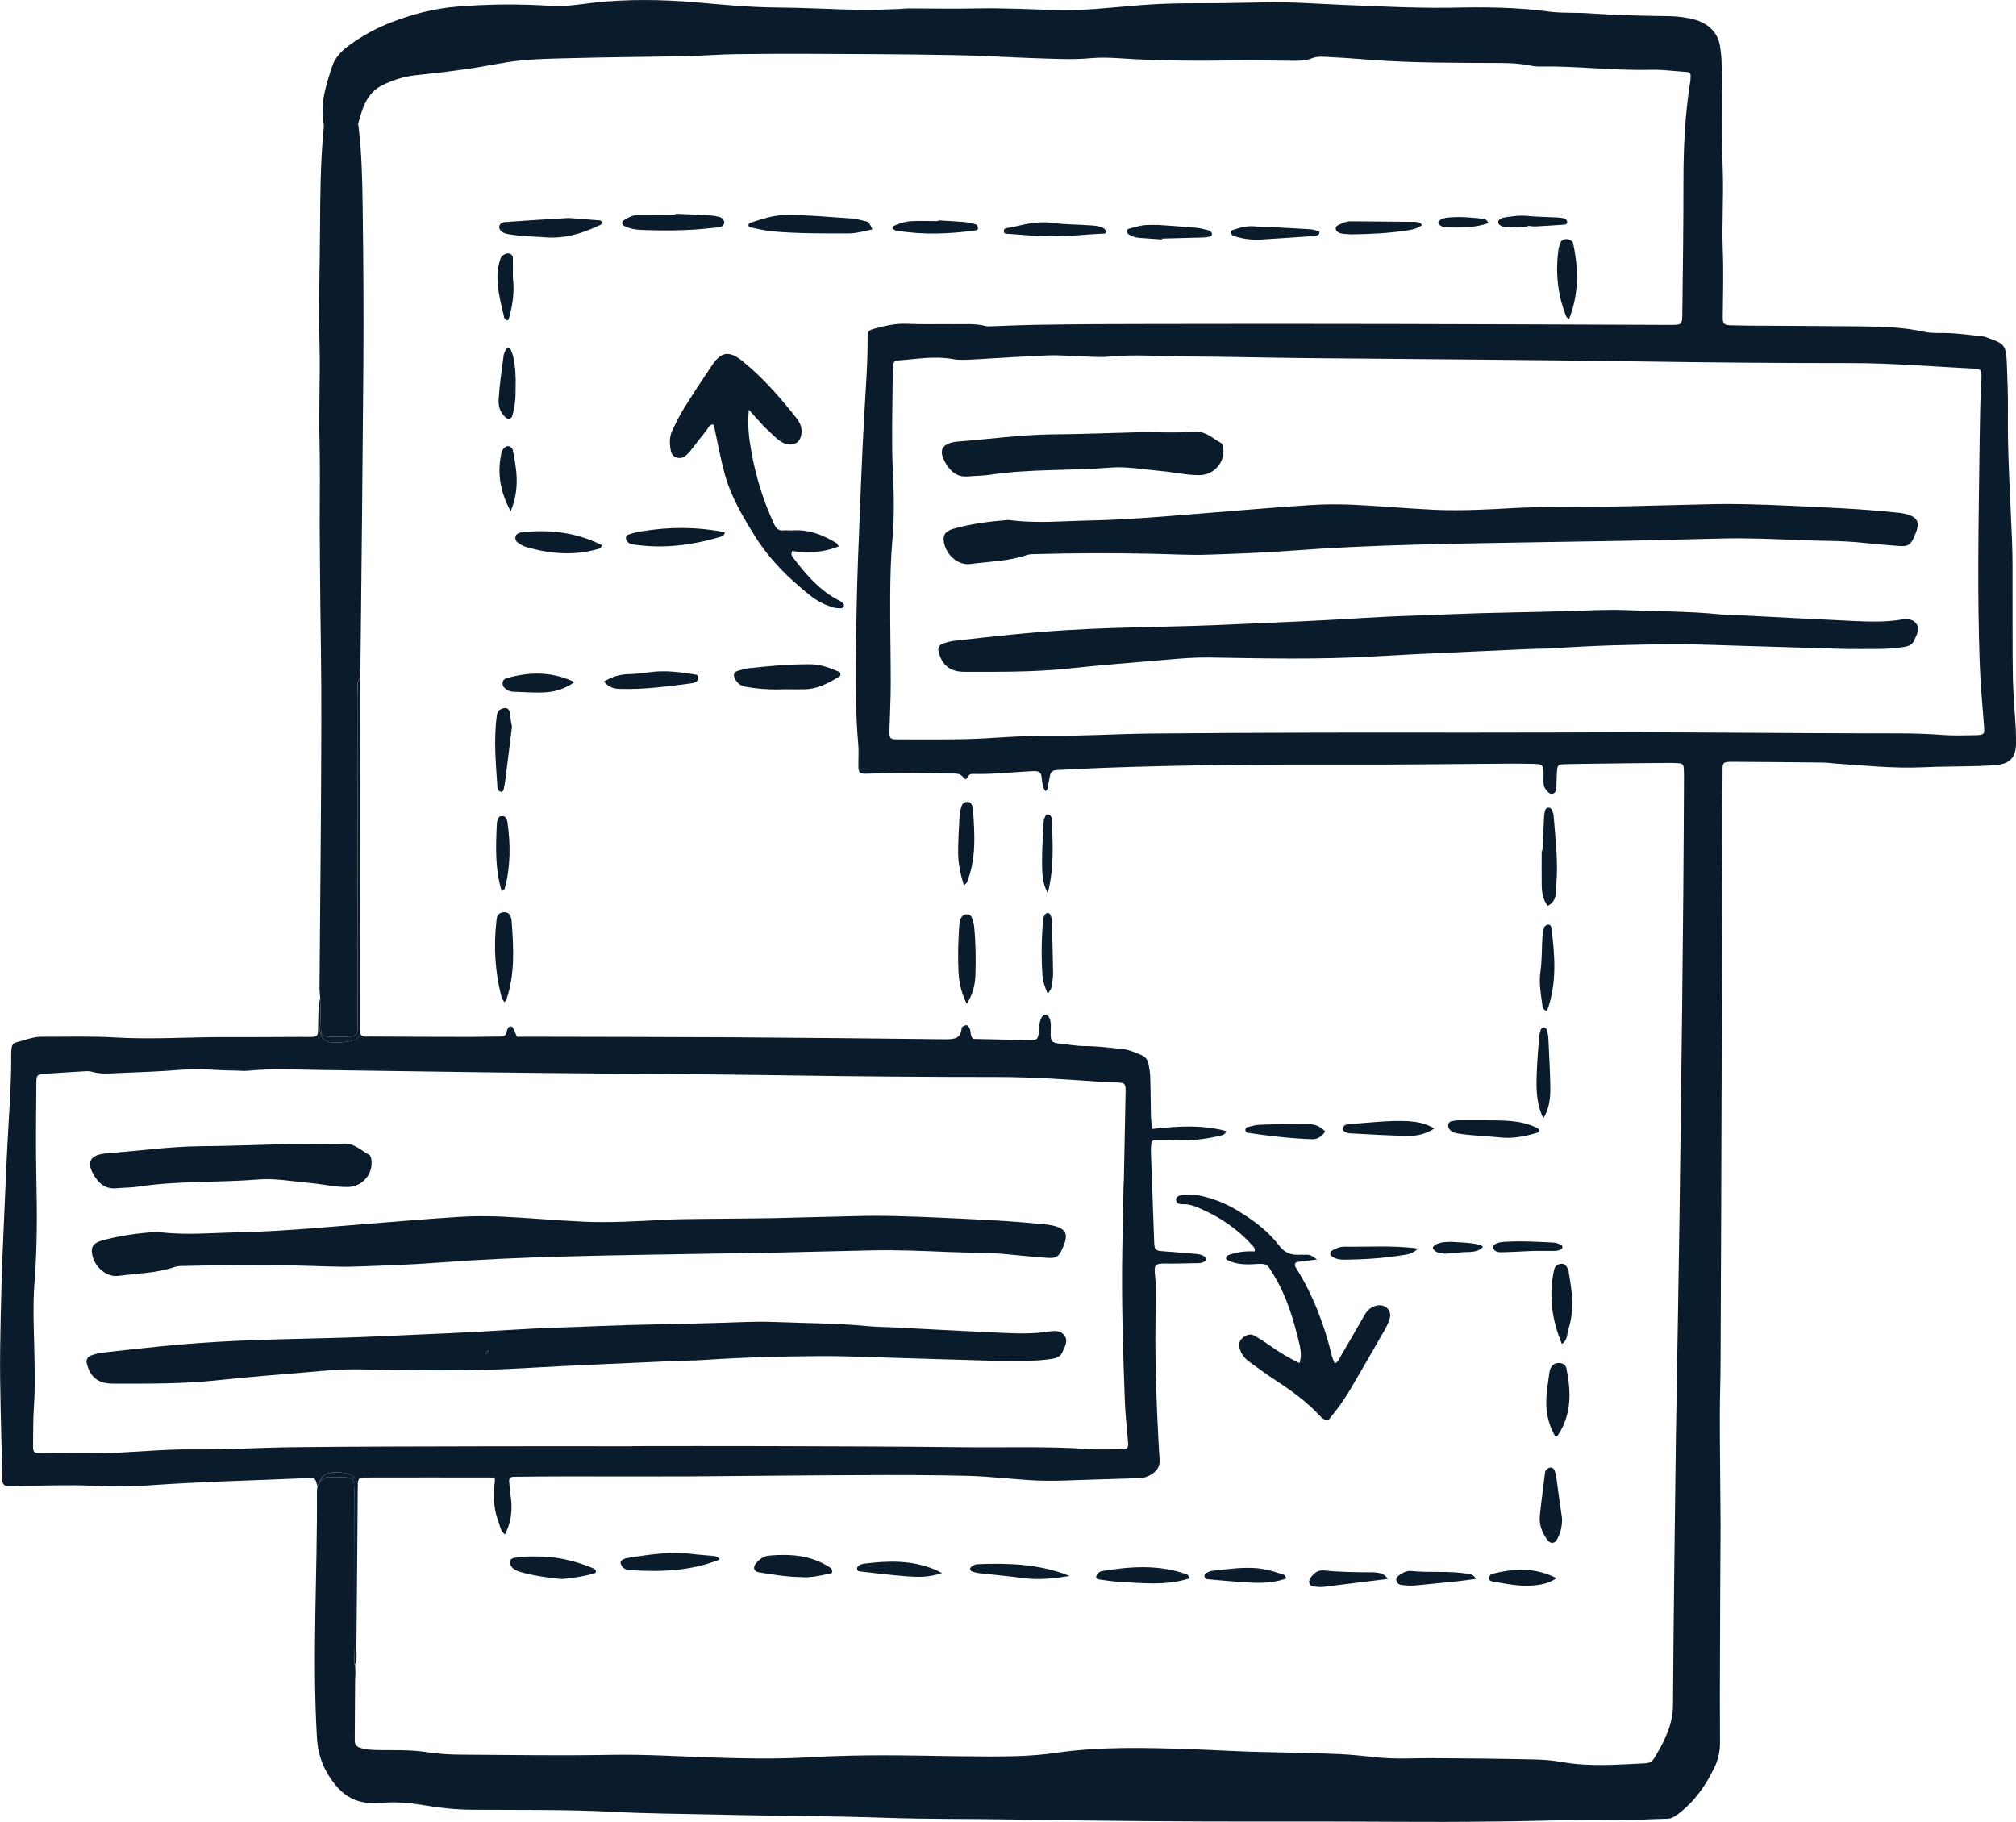 <?xml version="1.0" encoding="UTF-8"?>
<!-- Generator: Adobe Illustrator 28.0.0, SVG Export Plug-In . SVG Version: 6.00 Build 0)  -->
<svg xmlns="http://www.w3.org/2000/svg" xmlns:xlink="http://www.w3.org/1999/xlink" version="1.1" id="Layer_1" x="0px" y="0px" viewBox="0 0 1097.9 992" style="enable-background:new 0 0 1097.9 992;" xml:space="preserve">
<style type="text/css">
	.st0{fill:none;}
	.st1{fill:#0A1C2B;}
</style>
<g>
	<polygon class="st0" points="657,685.7 657,685.7 657,685.7  "></polygon>
	<path class="st1" d="M1097.8,397.5c-0.5-9.3-1.4-18.5-1.6-27.8c-0.3-16.4-0.1-32.7-0.2-49c0-9,0.1-18-0.3-27   c-0.9-23.4-2.5-46.6-2.2-70c0.1-8.7-0.3-17.4-0.6-26.1c-0.4-11-2.3-10.5-11.3-14c-1-0.4-2.2-0.5-3.3-0.6   c-6.6-0.7-13.3-1.7-20.1-1.7c-3.4,0-6.9,0.1-10.1-0.6c-11.6-2.6-23.4-2.9-35.2-3c-20.3-0.2-40.5-0.3-60.8-0.4   c-3.3-0.1-6.7-0.1-10.1-0.2c-3.1-0.2-3.8-0.9-3.8-4.2c0.1-12.4,0.5-24.7,0-37.1c-0.5-14.3,0.5-28.6,0-43   c-0.6-17.8-0.3-35.5-0.5-53.2c0-5-0.2-10.2-1.1-15.1c-1.4-7.3-6.6-11.7-13.3-13.7c-4.5-1.3-9.4-1.9-14.1-2   c-14.4-0.2-28.7-0.5-43-1.5c-7.5-0.6-15.2,0-22.7-1c-17.6-2.4-35.3-2.5-53-2.1c-13,0.2-25.9-0.2-38.8-0.7   c-14.1-0.5-28.1-1.2-42.1-1.9c-14.3-0.7-28.7-0.1-43,0.1c-9.2,0.1-18.5,0-27.8,0.2c-7.9,0.2-15.7,0.7-23.6,1.4   c-13.1,1.1-26.3,2.6-39.5,2.2c-14.6-0.4-29.2-1.2-43.8-0.9c-12.4,0.3-24.7,0-37.1,0c-1.6,0-3.3,0.2-5,0.3   c-7.1,0.2-14.1,0.6-21.1,0.5c-15.2-0.3-30.3-1.2-45.5-1.3C408.5,4,394,2.6,379.4,1.3c-18.8-1.6-37.6-1.9-56.4,0.2   c-7.6,0.9-15.2,2.2-22.7,1.7c-17.2-1.1-34.3-1-51.4,0.4c-12.4,1-24.3,4.1-35.9,8.6c-7.9,3-15.3,7.1-22.2,12   c-4.4,3.2-8.3,6.8-10,12.2c-3.2,9.9-6.5,19.8-4.6,30.5c0.3,1.6,0.1,3.3-0.1,5c-1.6,17.4-1.7,34.9-1.8,52.3   c-0.1,21.1-0.9,42.2-0.3,63.3c0.5,17.4-0.5,34.9,0,52.3c0.4,15.2,0.1,30.4,0.1,45.6c0.1,9,0.1,18,0.2,27c0.2,27,0.8,54,0.7,81   c-0.1,48.2-0.6,96.3-1,144.4c0,2,0.3,3.9,0.4,5.9c0.1,5.6,0.2,11.2,0.4,16.8c0.1,3.1,1,3.9,4.1,4c4.2,0.1,8.4,0.1,12.6-0.1   c1.9-0.1,3.1-1.3,3.2-3.2c0.1-2.5,0.1-5.1,0.1-7.6c0-58.4,0-116.8,0.1-175.2c0-3-1-6.4,1.1-9.3c0-0.1,0-0.3-0.1-0.4   c0.1-1.7,0.3-3.4,0.4-5c0.6-55.2,1.2-110.3,1.6-165.5c0.2-28.7,0-57.4-0.4-86.1c-0.2-14.6-0.5-29.2-2.3-43.7c0-0.3-0.3-0.6-0.2-0.8   c2.3-8.5,4.6-17,13.4-21.3c5.6-2.7,11.4-4.6,17.7-5.3c8.7-0.9,17.3-1.9,25.9-3.1c6.7-0.9,13.3-2.1,20-3.3   c12.5-2.4,25.2-2.6,37.8-2.9c21.1-0.6,42.2-0.7,63.3-1.1c9.3-0.2,18.5-1,27.8-1.1c12.1-0.2,24.2-0.2,36.3-0.2   c27.3,0.1,54.6,0.2,81.9,0.7c14.9,0.2,29.8,1.2,44.6,1.7c10.1,0.3,20.2,0.9,30.3,0c5-0.5,10.1-0.3,15.1,0   c21.6,1.5,43.3,1.5,64.9,1.2c9.8-0.1,19.7,0.1,29.5,0.2c3.7,0,7.3,0.1,10.8-1.3c3.8-1.5,7.8-0.8,11.7-0.6c7.3,0.3,14.6,1,21.8,1.5   c22.7,1.6,45.5,1.5,68.3,1.6c5.6,0,11.2,0.2,16.8,1.3c1.9,0.4,3.9,0.7,5.9,0.6c20-0.3,39.9,2.3,59.8,1.8c6.7-0.2,13.4,0.8,20.2,1.2   c1.3,0.1,2,1,1.9,2.2c0,1.4-0.1,2.8-0.4,4.2c-2.7,17.6-3.5,35.2-3.5,53c0,23.6-0.3,47.3-0.6,70.9c-0.1,7.6,0.2,7.4-7.5,7.4   c-49.8-0.2-99.6-0.4-149.4-0.5c-44.4-0.1-88.9-0.1-133.3,0c-19.4,0-38.8,0.1-58.2,0.4c-9,0.1-18,0.5-26.9,0.8   c-1.4,0-2.9,0.3-4.2-0.1c-5.8-1.5-11.8-0.9-17.6-1c-8.4-0.1-16.9,0.2-25.3-0.2c-6-0.3-11.7,1.1-17.4,2.6c-3.3,0.8-4,1.6-3.9,5.4   c0.1,12.7-0.9,25.3-1.6,37.9c-1.6,27.2-2.5,54.5-3.6,81.7c-0.7,18.6-1,37.1-1.2,55.7c-0.2,15.2,0,30.3,1.3,45.5   c0.4,4.2,0,8.4,0.1,12.7c0.1,2.8,0.8,3.5,3.5,3.5c7.3-0.1,14.6-0.4,21.9-0.4c9,0,18,0.3,27,0.3c2.2,0,3.7,0.6,5,2.4   c0.3,0.5,1.4,1.1,1.9-0.2c0.6-1.5,1.8-2.1,3.3-2c10.7,0.3,21.3-1,32-1.5c0.6,0,1.1,0,1.7,0c1.9,0,3.2,0.8,3.4,2.9   c0.2,2,0.5,3.9,0.9,5.8c0.2,0.7,0.8,1.3,1.3,2.2c1.8-1.2,1.2-3,1.6-4.4c0.4-1.4,0.5-2.8,0.8-4.1c0.4-1.9,1.5-2.9,3.5-3   c8.4-0.4,16.8-0.9,25.3-1.2c43.6-1.6,87.1-1.9,130.7-1.8c30.1,0.1,60.2-0.3,90.3-0.5c3.9,0,7.9,0,11.8,0.1c7.2,0.1,7.2,0.1,7.2,7.1   c0,2.5-0.4,5.1,1.5,7.2c0.9,1.1,2,2.3,3.4,2s2.1-1.8,2.1-3.3c0.1-2.8,0.1-5.6,0.3-8.4c0.3-4.1,0.5-4.3,4.3-4.4   c6.2-0.1,12.4-0.3,18.6-0.3c12.9-0.2,25.9-0.3,38.8-0.4c1.7,0,3.4,0.1,5.1,0.2c1.2,0.1,2.1,0.8,2.2,2.1c0.1,1.4,0.2,2.8,0.2,4.2   c-0.1,21.9-0.2,43.9-0.4,65.8c-0.4,41.4-0.8,82.7-1.4,124.1c-0.4,34.9-0.9,69.8-1.5,104.7c-0.3,21.7-0.8,43.3-1.1,65   c-0.6,49-1.3,97.9-1.6,146.9c-0.1,11.1-4.9,20-10.2,28.9c-1,1.7-2.7,2.7-4.9,2.8c-15.2,0.7-30.3,2-45.4-0.7c-5-0.9-10-1.3-15.1-1.4   c-18.8-0.4-37.7-0.6-56.5-0.7c-9.3,0-18.5,0.6-27.8-0.3c-7.3-0.7-14.5-1.6-21.8-1.9c-13.2-0.6-26.4-0.8-39.6-1.1   c-13.8-0.2-27.5-1.1-41.3-1.6c-24.7-0.8-49.5-1.5-74.1,2.1c-11.7,1.7-23.5,1.9-35.3,1.9c-11.3,0-22.5-0.2-33.8-0.4   c-21.9-0.4-43.8-0.4-65.8,0.9c-17.7,1-35.4,0.6-53.1,0s-35.4-1.7-53.1-1.4c-27.3,0.5-54.5,0.1-81.8-0.1c-6.5,0-12.9-0.4-19.3-1.4   c-8.6-1.3-17.4-1-26.1-1.1c-3.1-0.1-6.2-0.1-9.2-1c-2.9-0.9-3.7-1.6-3.7-4.7c0-11,0.2-22,0.2-32.9c0.3-3,0.1-5.5,0-8.1   c0-0.1,0-0.1,0.1-0.2c-0.1,0.1-0.2,0.2-0.4,0.2c-0.1-3.4-0.3-6.7-0.3-10.1c0-27.5,0-55,0.1-82.5c0-9.4,0.2-9.3-9.2-9.2   c-0.8,0-1.7,0.1-2.5,0c-4.2-0.9-6.6,1.4-8.2,4.8c0,0.1-0.1,0.2-0.1,0.3c-0.1,0.8-0.3,1.7-0.3,2.5c0.3,44.7-2.6,89.4,0,134.1   c0.5,9.7,3.9,18.1,9.8,25.5c3.9,4.9,9.1,8.6,15.4,9.7c3.9,0.6,7.9,0.4,11.8,0.2c7.1-0.4,14,0.2,21,1.4c8.6,1.5,17.2,2.4,26,2.5   c25.6,0.2,51.2-0.2,76.8,1.1c18.5,1,37,1.1,55.6,1.5c31.2,0.8,62.4,0.7,93.6,1.8c22.8,0.8,45.6,0.5,68.4,0.9   c48.1,0.8,96.2,1.2,144.3,1.1c30.3-0.1,60.7,0.2,91.1,0.2c9,0,18-0.1,27-0.2c22-0.1,43.9-1.2,65.8-0.8c9.5,0.2,19.1-0.5,28.6-0.7   c2.4,0,4.1-1.1,6-2.5c9-6.8,15.2-15.6,20-25.7c1.9-4.1,2.9-8.3,2.9-13c-0.1-16.6-0.1-33.2,0-49.8c0-22.5,0.2-45,0.3-67.5   c0-0.8,0-1.7,0-2.5c-0.1-19.6-0.4-39.3-0.4-59c0-9.6,0.4-19.1,0.4-28.7c0.3-53.8,0.4-107.5,0.6-161.3c0.1-33.8,0.3-67.5,0.4-101.3   c0.1-3.3-0.1-6.7-0.1-10.1c0-16.9,0.1-33.8,0.2-50.7c0.1-2.8,0.7-3.2,3.7-3.4c0.8,0,1.7,0,2.5,0c16,0.1,32.1,0.2,48.1,0.4   c2.2,0,4.5,0.3,6.7,0.5c16,1.1,31.9,2.8,48,2.1c10.1-0.5,20.2-0.4,30.3-0.7c3.4-0.1,6.7-0.3,10.1-0.6c7.1-0.7,10.3-4.2,10.4-11.4   C1097.9,402.6,1097.9,400,1097.8,397.5z M1076,400.3c-5.9,0.1-11.8,0.3-17.7-0.1c-13.5-1.1-27-0.9-40.5-0.9   c-42.5-0.1-85-0.5-127.4-0.6c-30.7,0.1-61.4,0.2-92,0.2c-27,0-54-0.1-81,0c-30.4,0.1-60.8,0.2-91.1,0.5   c-18.3,0.2-36.5,1.4-54.8,1.2c-15.8-0.2-31.4,1.6-47.1,1.9c-11.8,0.2-23.6,0.1-35.4,0.1c-4.3,0-4.7-0.4-4.6-5   c0.2-8.4,0.7-16.9,0.7-25.3c0-16-0.4-32.1-0.3-48.1c0.1-10.1,0.3-20.3,1.2-30.3c1.2-12.9,0.8-25.9,0.2-38.8   c-0.7-15.2-0.2-30.4-0.1-45.6c0-3.7,0.2-7.3,0.4-11c0.1-1.2,0.8-2.1,2.1-2.2c10-0.7,20-2.6,30.2-0.8c3.8,0.7,7.9,0.4,11.8,0.2   c13.5-0.7,26.9-1.7,40.4-2.2c7.3-0.2,14.6,0.5,21.9,0.7c3.6,0.1,7.3,0.4,10.9,0c14.1-1.4,28.1-0.1,42.1-0.1   c22.2,0.1,44.4,0.7,66.7,0.9c60.2,0.6,120.4,0.9,180.6,1.8c38.5,0.6,77.1,0.9,115.6,0.9c22.2,0,44.4,2,66.5,3   c3.1,0.1,3.9,0.9,3.8,4.2c-0.1,5.9-0.6,11.8-0.7,17.7c-0.2,10.7-0.4,21.4-0.5,32.1c-0.5,35.2-1,70.3,0.2,105.5   c0.4,11.8,1.5,23.6,2.4,35.3C1080.8,399.7,1080.5,400.2,1076,400.3z"></path>
	<path class="st1" d="M186.9,801.9c4.8,0.5,7.2,2.8,8,6.4c0.1-3.2,0.6-3.8,4-3.8c23.3-0.1,46.6,0,70.5,0c0.4,2.5-0.4,4.6-0.4,6.7   c0,2-0.1,3.9,0,5.9c0.2,2.2,0.5,4.5,1,6.6c0.4,1.9,1.1,3.8,1.7,5.6c0.7,2.1,1,4.4,3.3,6.2c3.2-6.2,4.1-12.6,3.3-19.3   c-0.4-3.1-0.8-6.1-1-9.2c-0.2-2.2,0.5-2.9,2.9-2.9c9.6-0.1,19.1-0.2,28.7-0.2c21.9,0,43.9,0.1,65.8,0c31.2-0.2,62.4-0.6,93.6-0.7   c19.7-0.1,39.4-0.1,59.1,0.4c10.9,0.3,21.8,1.6,32.8,2.3c12.1,0.9,24.2,0,36.2-0.3c7.6-0.2,15.2-0.5,22.7-0.7   c2.3-0.1,4.5-0.2,6.5-1.3c3.8-1.9,6.3-4.4,5.9-9.2c-0.6-8.1-0.9-16.3-1.3-24.4c-0.8-17.7-1.2-35.4-0.9-53.1   c0.1-7.6,0.5-15.2-0.3-22.8c-0.5-4.8-0.2-6.2,5.2-6.1c5.3,0.1,10.7-0.1,16-0.2c2,0,4,0.2,5.7-0.9c0.5-0.3,1-0.7,1.1-1.2   c0,0,0,0,0,0c0.1-0.4-0.4-0.9-0.8-1.3c-1.6-1.4-3.6-1.5-5.5-1.7c-6.2-0.5-12.3-1-18.5-1.5c-2.6-0.2-3.4-1.1-3.6-3.7   c-0.6-16.6-1.2-33.1-1.8-49.7c-0.1-1.7,0-3.4,0.2-5.1c0.1-1.3,1-2,2.2-2c3.1,0,6.2-0.1,9.3,0.1c9.1,0.5,18-0.4,26.8-2.6   c1.1-0.3,2.1-0.8,2.5-2.3c-13.2-3.6-26.5-2.7-40.1-1.2c-1.1-4.2-0.9-8.4-1-12.6c-0.1-5.3-0.1-10.7-0.3-16c-0.1-2.2-0.5-4.5-0.9-6.7   c-0.4-2.4-1.8-4-4.1-5c-3.4-1.4-6.7-2.9-10.4-3.2c-6.7-0.7-13.4-1.6-20.2-1.6c-4.5,0-8.9-0.9-13.4-1.3c-5.1-0.5-5.3-1.7-5.2-6.5   c0-2.5,0.4-5.1-0.7-7.5c-0.3-0.7-1-1.5-1.6-1.7c-1.1-0.3-2.1,0.4-2.7,1.5c-1.4,2.6-1.2,5.5-1.5,8.2c-0.5,3.5-0.9,4-4.1,4   c-10.7-0.1-21.3-0.4-31.7-0.6c-1.9-2-0.8-4.7-2.3-6.5c-0.3-0.4-0.9-1-1.3-1c-0.8,0.1-1.5,0.5-2.2,0.9c-0.2,0.1-0.4,0.5-0.4,0.7   c-0.3,5.7-4,6.1-8.7,6.1c-38.8-0.5-77.6-0.8-116.4-1.1c-36.3-0.2-72.6-0.2-108.9-0.3c-2.8,0-5.6,0-8.2,0c-0.8-1.9-1.4-3.5-2.2-4.9   c-0.5-1-2-0.9-2.6,0.2c-0.4,0.7-0.7,1.5-0.9,2.3c-0.4,1.6-1.2,2.3-2.9,2.3c-5.6,0-11.3,0.2-16.9,0.2c-18,0-36-0.1-54-0.2   c-1.4,0-2.8,0.1-4.2-0.1c-0.5-0.1-1.3-0.8-1.6-1.4c-1.1,3-3.5,3.9-8.1,4.4c-12,1.4-14.4-0.7-14.3-12.6c0-3.8-0.6-7.5,0.6-11   c-1.1,2.4-0.7,5-1,7.4c-0.1,3.3-0.1,6.7-0.2,10.1c-0.1,2.9-0.6,3.3-3.6,3.4c-2,0.1-3.9,0-5.9,0c-13.2,0-26.4,0.2-39.6,0.1   c-20.5-0.1-40.9,1.4-61.4,0.2c-13.1-0.8-26.4-0.3-39.6-0.4c-5.2-0.1-9.8,2-14.7,3.2c-1.1,0.3-1.8,1.4-2,2.5c-0.3,1.6-0.3,3.3-0.3,5   c0.1,12.1-0.7,24.1-1.4,36.2c-1.1,19-1.9,38.1-2.7,57.2c-1,21.6-1.6,43.3-1.9,64.9c-0.3,23.6,0.7,47.2,1.1,70.8   c0,0.6-0.1,1.1,0,1.7c0.2,1.9,1,3.2,3.1,3.2c1.7,0,3.4-0.1,5.1-0.1c13.8-0.1,27.5-0.7,41.3-0.1c10.1,0.5,20.2,0.5,30.3-0.2   c29.1-2.1,58.3-2.7,87.5-4c3.1-0.1,3.2,0.1,4.4,4.6c0-0.1,0.1-0.1,0.1-0.2C175.1,802.5,178.3,801,186.9,801.9z M160.1,788   c-18.5,0.2-37.1,1.4-55.6,1.2c-16.3-0.2-32.5,1.8-48.8,2c-11.2,0.1-22.5,0.1-33.7,0c-3.5,0-4-0.5-4-3.8c0.1-7.3,0-14.6,0.5-21.9   c0.6-8.4,0.4-16.9,0.3-25.3c-0.2-14-1.1-28,0-42.1c1.5-18.8,1.4-37.6,1-56.5c-0.4-17.4-0.1-34.9,0-52.3c0-3.8,0.5-4.4,4.3-4.6   c6.7-0.5,13.5-0.9,20.2-1.3c2-0.1,4-0.4,5.9,0.2c4.5,1.3,9,0.9,13.4,0.7c12.1-0.5,24.2-0.9,36.2-1.9c9.3-0.8,18.5,0.5,27.8,0.5   c2.5,0,5.1,0.4,7.6,0.1c13.2-1.3,26.4-0.6,39.6-0.4c39.7,0.5,79.3,1.2,119,1.6c44.7,0.5,89.4,0.6,134.2,1.3   c38.3,0.6,76.5,0.9,114.8,0.9c19.7,0,39.3,1.4,58.9,2.8c2.2,0.2,4.5,0.1,6.7,0.2c4.2,0.2,4.7,0.6,4.6,5.1   c-0.3,15.2-0.6,30.4-0.9,45.6c0,1.7-0.1,3.4-0.2,5.1c-0.3,11.8-0.5,23.6-0.7,35.4c-0.5,27.5,0.4,55.1,1.4,82.6   c0.3,7.6,1.2,15.1,1.8,22.7c0.2,2.2-0.7,3.2-2.8,3.2c-6.2,0-12.4,0.3-18.6-0.1c-23-1.6-46.1-0.7-69.1-1   c-35.7-0.4-71.4-0.5-107.2-0.6c-24.2-0.1-48.4,0-72.6,0c-0.1-0.1-0.1,0-0.1,0.1c-26.2,0-52.3-0.1-78.5,0   C230.4,787.6,195.2,787.6,160.1,788z"></path>
	<path class="st1" d="M181.2,804.4c0.8,0.1,1.7,0,2.5,0c9.4-0.1,9.2-0.2,9.2,9.2c-0.1,27.5-0.1,55-0.1,82.5c0,3.4,0.2,6.7,0.3,10.1   c0.1-0.1,0.2-0.1,0.4-0.2c1.1-2.9,0.6-6,0.6-9c0.3-27.6,0.5-55.2,0.7-82.7c0-2,0-3.9,0.1-5.9c0,0,0-0.1,0-0.1   c-0.8-3.6-3.2-5.9-8-6.4c-8.6-0.9-11.8,0.7-13.9,7.3C174.6,805.8,176.9,803.5,181.2,804.4z"></path>
	<path class="st1" d="M173.8,554.7c-0.1,11.9,2.3,14,14.3,12.6c4.7-0.5,7-1.4,8.1-4.4c0-0.1,0-0.1,0-0.2c-0.3-1.7-0.2-3.4-0.2-5   c0-19.7,0-39.4,0.1-59.1c0.1-41.6,0.1-83.3,0.2-124.9c0-1.5-0.2-3.1-0.3-4.6c-2,2.8-1.1,6.2-1.1,9.3c-0.1,58.4-0.1,116.8-0.1,175.2   c0,2.5,0,5.1-0.1,7.6c-0.1,1.9-1.3,3.1-3.2,3.2c-4.2,0.2-8.4,0.2-12.6,0.1c-3.1-0.1-4-0.9-4.1-4c-0.2-5.6-0.3-11.2-0.4-16.8   C173.2,547.2,173.8,550.9,173.8,554.7z"></path>
	<path class="st1" d="M457.4,327.2c-10.6-5.3-18.2-14-25.2-23.2c-0.8-1.1-1.8-2.1-0.7-4c8.5,1.4,17,0.8,25.3-2.5   c-0.5-0.8-0.7-1.4-1.1-1.7c-7.4-4.5-15.1-7.6-23.9-7c-1.7,0.1-3.4-0.2-5.1,0c-2.7,0.3-4-1.1-5.1-3.4c-6-12.8-10.1-26.2-12.5-40.1   c-1.2-6.6-2.1-13.3-1.3-22.2c3.5,3.9,5.5,6.2,7.8,8.6c2.1,2.2,4.4,4.3,6.7,6.4c2.1,1.9,4.3,3.6,7.3,3.9c3.5,0.4,6-1.5,6.7-4.9   c0.8-3.5-0.3-6.6-2.5-9.4c-8.9-11.2-18.3-22.1-29.5-31.1c-7.3-5.8-11.5-5.2-16.6,2.4c-5.2,7.7-10.3,15.4-15.2,23.3   c-2.4,3.8-4.3,7.9-6.3,11.9c-1.8,3.7-1.6,7.7-0.8,11.6c0.6,3.2,4.6,4.6,7.4,2.8c1.1-0.8,2.1-1.8,3-2.9c3-3.8,5.9-7.6,8.9-11.3   c1-1.3,1.5-3.2,3.5-3.3c1,0.3,0.7,1.3,0.9,2c1.8,8.3,3.3,16.6,5.5,24.7c3.4,12.6,10,23.7,16.9,34.7c7.9,12.5,18.3,22.7,29.8,31.8   c3.8,3,8.1,5.2,12.7,6.5c1.3,0.4,2.7,0.4,4.1,0.4c0.4,0,1.1-0.4,1.3-0.8c0.5-0.8,0-1.6-0.6-2.2   C458.4,327.8,457.9,327.5,457.4,327.2z"></path>
	<path class="st1" d="M682,678.1c0.7,0.8,1.7,1.6,1.2,3.3c-4.9-0.3-9.8,0.3-14.5,2.1c-0.4,0.1-0.7,0.7-0.9,1.2   c-0.3,0.7,0,1.1,0.6,1.4c4.7,2.4,9.8,2.5,14.8,2.2c7.3-0.5,6.8,0,10.5,6c7.1,11.6,10.9,24.6,14,37.7c0.7,3.1,1.2,6.4,0,10.2   c-5.8-2.8-10.8-5.8-15.6-9.2c-2.8-2-5.6-3.8-8.5-5.5c-2.5-1.6-4.8-0.8-6.9,1c-2,1.7-2.3,3.9-1.2,6.9c1,2.8,3,4.7,5.3,6.4   c4.8,3.5,9.6,7,14.5,10.2c8.3,5.4,16.2,11.2,23,18.4c1.3,1.4,2.5,2.9,5.2,2.8c2.1-2.7,4.4-5.5,6.5-8.4c1.9-2.8,3.8-5.6,5.5-8.5   c5.8-9.9,11.6-19.9,17.3-29.9c1.6-2.6,3.1-5.4,4-8.3c1.4-4.6-2.4-8.3-7.2-7.2c-2.9,0.7-4.9,2.4-6.4,5c-4.3,7.6-8.7,15.1-13.1,22.6   c-0.8,1.4-1.3,3.1-3.2,3.9c-0.5-1.3-1.2-2.6-1.5-3.9c-4.1-17.1-10.3-33.3-19.6-48.2c-0.1-0.2-0.3-0.4-0.4-0.7   c-0.6-1.4,0.1-2.3,1.3-2.5c3.3-0.5,6.6-0.8,10.5-1.3c-2.1-1.6-3.6-2.8-5.7-2.6c-1.4,0-2.8-0.1-4.2,0c-4.4,0.2-7.8-1.2-10.7-5   c-5.5-7.2-12.6-12.8-20.3-17.6c-6.2-4-12.8-7.1-19.9-8.9c-4.1-1.1-8.3-1.7-12.5-1.1c-2.4,0.4-3.7,1.4-3.4,2.9   c0.3,1.7,1.6,2.2,3.1,2.2c0.2,0,0.5,0,0.8,0c3.2-0.1,6.1,1,8.9,2.2C664.3,662.6,674,669.2,682,678.1z"></path>
	<path class="st1" d="M457,365.8c-4.9-2.1-9.8-4-15.3-4.1c-11.5-0.1-22.9,0.9-34.3,2.2c-1.9,0.3-3.8,0.8-5.7,1.4   c-2,0.6-2.5,2-1.6,3.9c1.2,2.8,3.2,4.3,6.3,4.8c6.9,1.2,13.9,1.6,20.9,1.3c3.6,0,7.2,0.1,10.9,0c7-0.1,12.9-3.3,18.7-6.8   C458,367.9,458,366.2,457,365.8z"></path>
	<path class="st1" d="M472.3,120.7c-2.7-0.6-5.4-1.5-8.2-1.7c-12-0.8-24-2-36.1-1.9c-7,0-13.2,2.2-19.6,4.3   c-0.4,0.1-0.8,0.8-0.8,1.3c0,0.3,0.5,1,0.8,1.1c4.1,0.8,8.2,1.8,12.4,2.2c13.7,1.2,27.5,1.1,41.2,1.1c4.5,0,8.7-1.3,13.1-2.2   C473.2,121,473.2,120.9,472.3,120.7z"></path>
	<path class="st1" d="M276.9,127.5c6.6,1.2,13.3,1.2,20,1.7c10.2,0.8,19.4-1.8,28.4-6c0.9-0.5,2.4-0.6,2.4-2   c-0.1-1.5-1.5-1.2-2.5-1.3c-5.5-0.4-11.1-0.9-15.3-1.2c-12.5,0.7-23.6,1.4-34.8,2.2c-0.6,0-1.1,0.3-1.6,0.5c-1.7,0.5-2.1,2.7-1,4   C273.7,126.8,275.2,127.2,276.9,127.5z"></path>
	<path class="st1" d="M339.7,122.9c3.8,2.1,8.1,2.3,12.2,2.4c10,0.3,20.1,0.3,30.2-0.6c3.1-0.3,6.1-0.6,9.2-0.9   c1.4-0.1,2.7-0.8,3.1-2.3c0.3-1.3-1.1-3.1-3-3.5c-1.7-0.4-3.3-0.6-5-0.7c-6.2-0.4-12.3-0.6-18.5-0.9c0,0.2,0,0.3,0.1,0.5   c-6.4,0-12.9,0.1-19.3,0c-3.5,0-6.5,1.3-9.3,3.3C338.5,120.8,338.7,122.3,339.7,122.9z"></path>
	<path class="st1" d="M283.7,289.9c-0.3,0-0.6,0.1-0.8,0.2c-1,0.5-2,0.9-2.2,2.2c-0.2,1.2,0.2,2.3,1.1,3c1.3,0.9,2.7,1.9,4.3,2.4   c13.5,4,27.1,5.1,40.7,0.9c0.4-0.2,0.6-0.9,1.1-1.7C313.9,289.8,299.1,288.1,283.7,289.9z"></path>
	<path class="st1" d="M349.4,289.3c-2.5,0.4-4.9,1-7.3,1.8c-1.6,0.5-1.6,2.8-0.2,4.1c1.4,1.3,3.1,1.3,4.7,1.5   c15.8,2.1,31.2,0,46.4-4.6c0.8-0.3,1.5-0.7,1.7-2.3C379.5,286.8,364.5,286.8,349.4,289.3z"></path>
	<path class="st1" d="M323.8,854.4c-0.7-0.5-1.5-0.8-2.3-1.1c-8.1-3.2-16.4-5.3-25.3-5.7c-5.4-0.2-10.6-0.3-15.9,0.6   c-1.1,0.2-2.2,0.5-2.5,1.9c-0.3,1.2,0.2,2.2,0.9,3.1c1.1,1.4,2.7,2.1,4.3,2.6c7.3,2.1,14.8,3.2,22.8,4c5.7-0.5,11.8-1.4,17.9-3.1   c0.4-0.1,0.9-0.7,0.9-1C324.6,855.3,324.2,854.7,323.8,854.4z"></path>
	<path class="st1" d="M388.5,847.2c-4-0.4-7.9-0.6-11.8-1.1c-11.5-1.4-22.9,0.3-34.3,2.1c-0.9,0.1-1.7,0.3-2.5,0.6   c-1.1,0.4-2.1,1.2-1.9,2.4c0.2,1,1,2.1,1.8,2.7s2,0.9,3.1,1c16.6,1.1,33.1,0.6,48.9-5.7C391.2,847.6,389.8,847.4,388.5,847.2z"></path>
	<path class="st1" d="M845.3,743.7c-0.7,0.9-1.3,2-1.4,3c-0.8,6.1-2,12.2-1.8,18.3c0.2,6,1.8,12,5,17.3c0.6-0.2,0.9-0.3,1.1-0.5   c7.8-11.5,7.5-24.1,4.8-37C852.3,741.8,847.3,741.2,845.3,743.7z"></path>
	<path class="st1" d="M452.7,854c-0.2-0.2-0.5-0.4-0.7-0.5c-10.1-6.7-21.4-7.5-33.1-6.5c-3,0.3-5.2,1.9-7.1,4.1   c-1.9,2.2-1.4,4.5,1.4,5c7.2,1.1,14.4,2.5,22.9,2.6c4.8,0.5,10.5-0.7,16.2-2c0.7-0.2,1.1-0.5,0.9-1.2   C453.1,855,452.9,854.5,452.7,854z"></path>
	<path class="st1" d="M278.2,499.4c-0.6-2.1-2.2-3-4.5-2.6c-2.4,0.4-3.1,2.1-3.3,4.2c-1.6,14.1-0.9,28,2.7,41.7c0.2,1.1,1,1.9,1.6,3   c0.5-0.7,1-1,1.1-1.4c4.8-14.2,3.9-28.7,2.8-43.3C278.6,500.5,278.4,499.9,278.2,499.4z"></path>
	<path class="st1" d="M378.9,367.3c-8.3-1.3-16.6-2.5-25-1.3c-4.1,0.6-8.3,1-12.5,1.1c-4.6,0.2-8.6,1.7-12.5,4c2.5,3,5.3,4,8.9,4   c13.2,0.4,26.2-1.4,39.2-3.1c0.8-0.2,1.7-0.4,2.3-0.9c0.5-0.5,0.9-1.4,1-2.1C380.5,368.1,379.7,367.4,378.9,367.3z"></path>
	<path class="st1" d="M846.8,690.2c-0.4,0.7-0.5,1.6-0.7,2.4c-2.7,13.5-0.8,26.5,4.5,39.2c3.3-2.2,2.7-5.7,3.7-8.6   c3.2-10.1,1.8-20.4,0-30.6c-0.1-0.8-0.5-1.6-0.8-2.4c-0.7-1.4-1.7-2.2-3.3-2.1C848.7,688.2,847.5,688.9,846.8,690.2z"></path>
	<path class="st1" d="M794.2,617.2c7.5,1.2,15,1.3,22.5,2.1c6.9,0.8,13.3-0.5,19.8-2.3c0.5-0.2,1.2-0.3,1.5-0.7   c0.2-0.3,0.2-1.2,0-1.4c-0.6-0.6-1.4-1-2.1-1.3c-8.7-3.9-18-3.5-27.2-3.6c-4.7,0-9.5,0-14.2,0c-1.3,0-2.7,0.2-4.1,0.5   c-1.7,0.4-2.2,2.6-1.2,4.1C790.4,616.4,792.2,616.9,794.2,617.2z"></path>
	<path class="st1" d="M842.9,493.2c5.3-2.6,4.4-8,4.7-12.3c1-12.3-0.6-24.5-1.5-36.8c-0.1-1.1-0.6-2.2-1-3.2c-0.4-0.8-1.1-1.2-2-1.1   c-1,0.1-1.5,0.9-1.7,1.6c-0.3,1.1-0.4,2.2-0.5,3.3c-0.3,6.1-0.6,12.3-0.9,18.4c-0.2,0-0.3,0-0.4,0c0,5.9-0.1,11.7,0,17.6   C839.6,485.1,839.9,489.5,842.9,493.2z"></path>
	<path class="st1" d="M529.2,499.5c-0.9-2.2-4.1-2.2-5.5-0.2c-1,1.5-1.2,3.1-1.3,4.8c-0.6,8.4-0.8,16.8-0.4,25.2   c0.3,5.9,1.6,11.5,4.5,17.3c3.2-5,4.5-10.1,4.7-15.5c0.3-8.9,0.2-17.9-0.7-26.8C530.3,502.7,529.8,501,529.2,499.5z"></path>
	<path class="st1" d="M846.6,800.7c-0.4-1.2-1.5-1.8-2.6-1.6c-0.7,0.1-1.4,0.7-2,1.3c-0.4,0.3-0.5,1-0.6,1.5   c-0.9,7.7-2,15.4-2.8,23.2c-0.5,4.9,1.1,9.3,4,13.3c1.7,2.3,3.9,2.3,5.3-0.1c2-3.5,2.8-7.2,2.8-11.3c-1.1-7.8-2.2-15.5-3.2-23.1   C847.3,802.8,847,801.7,846.6,800.7z"></path>
	<path class="st1" d="M856.9,133.4c-0.1-0.6-0.2-1.2-0.5-1.6c-0.7-0.9-1.6-1.5-2.8-1.6c-1.5-0.1-3,0.2-3.6,1.6   c-0.7,1.5-1.2,3.2-1.4,4.8c-1.5,12.1-0.3,23.9,4.2,35.3c0.2,0.6,0.7,1.1,1.3,1.8c0.1,0,0.2,0,0.4,0   C859.8,160.3,859.7,147,856.9,133.4z"></path>
	<path class="st1" d="M854.4,174c0-0.1,0.1-0.2,0.1-0.3c-0.1,0-0.2,0-0.4,0C854.2,173.8,854.3,173.9,854.4,174z"></path>
	<path class="st1" d="M645.9,857.1c-15-5.3-30.3-4.2-45.6-1.7c-0.8,0.1-1.6,0.6-2.2,1.1c-0.5,0.5-1,1.3-1.1,2   c-0.2,1,0.8,1.4,1.6,1.5c3.6,0.5,7.2,1.1,10.8,1.3c12.8,0.7,25.7,2.2,38.5-1.9C647.3,857.8,646.8,857.3,645.9,857.1z"></path>
	<path class="st1" d="M735.4,617.1c10.6,0.6,21.2,1.2,31.8,1.4c4.7,0,9.4-1.1,13.9-4c-4.6-2.9-9.1-3.6-13.8-4   c-10.6-0.6-21.2,0.8-31.8,1.5c-1.6,0.1-3.4,0.2-4.2,2.1C730.7,615.4,732.7,617,735.4,617.1z"></path>
	<path class="st1" d="M548.5,127.3c8,0.4,16.1,1.6,24.1,1.2c9.6,0.4,19-1,28.7-1.3c0.7,0,1.1-0.4,0.9-1c-0.1-0.5-0.2-1.2-0.6-1.5   c-2.4-1.7-5.2-1.8-8-2c-6.7-0.5-13.5-0.4-20.1-1.3c-6.3-0.9-12.3,0-18.3,1.4c-2.1,0.4-4.2,1.1-6.5,1.3c-1.1,0.1-2.2,0.5-2,2   C546.8,127.1,547.7,127.3,548.5,127.3z"></path>
	<path class="st1" d="M526.5,480.7c5.3-13,4.3-26.4,3.4-39.9c-0.1-0.6-0.1-1.2-0.3-1.7c-0.4-1.4-1.2-2.6-2.9-2.5   c-1.6,0.1-2.7,1.1-3.1,2.5c-0.5,1.6-0.9,3.2-1,4.9c-0.4,6.7-0.8,13.5-0.8,20.2c0,5.9,1.2,11.5,3.1,17.8   C526.1,481,526.4,480.9,526.5,480.7z"></path>
	<path class="st1" d="M275.7,369.3c-2.3,0.7-2.7,3.8-0.8,5.4c1.3,1.1,2.7,1.9,4.5,1.9c6.1,0.2,12.3,0.8,18.4,0.3   c5.2-0.4,10.2-2.1,15.1-5.5C300.3,365.4,288.1,365.8,275.7,369.3z"></path>
	<path class="st1" d="M532.1,851.7c-1,0-2.1,0.7-3,1.3c-0.4,0.3-0.8,0.9-0.8,1.3c0.1,0.5,0.6,1.2,1,1.3c1.3,0.5,2.6,0.8,4,1   c8.1,0.9,16.2,1.6,24.2,2.7c8.5,1.1,16.7,0.1,25-1.2C566.1,851.5,549.1,851,532.1,851.7z"></path>
	<path class="st1" d="M271.1,429.4c0.3,0.7,0.6,1.5,1.6,1.7c1.1,0.2,1.4-0.6,1.6-1.3c0.4-1.9,0.8-3.9,1-5.8   c1.1-8.5,2.1-17.1,3.2-25.7c0.1-0.8,0.2-1.6,0.3-2.6c-0.5-2.6-0.9-5.4-1.3-8.2c-0.5-1.9-1.9-2.3-3.9-1.7c-1.9,0.6-2.7,1.8-3,3.6   c-1.8,13.1-0.6,26.1,0.3,39.2C270.9,428.9,271,429.2,271.1,429.4z"></path>
	<path class="st1" d="M844.3,592.4c-0.1-9.3-0.7-18.5-1.1-27.7c-0.1-1.3-0.5-2.7-0.9-4c-0.2-0.9-1.1-1.3-1.9-1.1   c-0.5,0.1-1.2,0.6-1.3,1c-0.4,1.3-0.8,2.6-0.9,4c-0.5,6.7-1.1,13.4-1.3,20.1c-0.3,8.1-0.3,16.2,3.6,24.2   C843.8,603.5,844.3,598,844.3,592.4z"></path>
	<path class="st1" d="M842.5,550.5c5.5-15.1,4.3-30.1,2.4-45.2c-0.1-1.2-0.9-2.1-2.2-1.8c-0.7,0.2-1.6,0.9-1.8,1.5   c-0.5,1.6-0.8,3.3-0.9,4.9c-0.4,6.4-0.2,12.9-1.1,19.3c-0.9,6.3,0.3,12.3,1.1,18.4C840.1,548.7,840.4,549.8,842.5,550.5z"></path>
	<path class="st1" d="M679.4,616.8c11.7,1.7,23.4,3.1,35.2,3.5c3,0.1,5.3-1.6,7.1-4.2c-2.6-2.9-5.9-4.1-9.7-4.1   c-8.4,0-16.9,0.1-25.3,0.4c-2.5,0-4.9,0.7-7.4,1.3c-0.7,0.2-1.3,1.1-1,2C678.5,616.2,679,616.7,679.4,616.8z"></path>
	<path class="st1" d="M620.4,129.5c4.1,0.3,8.3,0.6,12.5,0.9c0-0.1,0-0.2-0.1-0.5c7.5-0.2,15.1-0.4,22.6-0.6c0.8,0,1.7-0.1,2.5-0.3   c1.1-0.2,2.4-0.3,2.1-1.8c-0.1-0.7-0.9-1.5-1.5-1.7c-2.4-0.6-4.8-1.3-7.3-1.5c-6.7-0.6-13.4-1-20.1-1.5c-2-0.1-3.9,0-5.9,0   c-3.7,0-7.1,1.2-10.6,2.1c-0.4,0.1-0.8,0.7-0.9,1.2c0,0.5,0.2,1.1,0.5,1.4C616,128.7,618.1,129.3,620.4,129.5z"></path>
	<path class="st1" d="M279.5,194.2c-0.3-1.3-0.8-2.6-1.4-3.9c-0.2-0.4-0.9-0.9-1.3-0.9c-0.5,0-1.1,0.6-1.3,1c-0.5,1-1.1,2-1.2,3.1   c-1,7.7-2.2,15.5-2.7,23.3c-0.3,3.8,0.4,7.8,3.9,10.6c1.2,1,3,0.7,3.4-0.7c1.6-5.1,2-10.4,1.9-15.9   C281,205.3,280.7,199.7,279.5,194.2z"></path>
	<path class="st1" d="M731.6,127.3c1.4,0.1,2.8,0.3,4.2,0.3c10.3-0.1,20.7-0.6,31-2.2c2.7-0.4,5.3-1.1,7.6-2.8   c-1-1.9-2.8-1.7-4.3-1.8c-11.3-0.1-22.5-0.2-33.7-0.3c-2-0.1-3.9,0.3-5.7,1.2c-1.5,0.7-3.7,1.3-3.2,3.2   C727.8,126.3,729.8,127.2,731.6,127.3z"></path>
	<path class="st1" d="M488.4,125.6c14.4,2.4,28.9,1.8,43.3-0.2c0.4-0.1,1.1-0.8,1-1c-0.2-0.8-0.5-1.9-1-2.1   c-2.1-0.7-4.3-1.2-6.5-1.4c-4.7-0.4-9.5-0.6-14.2-0.9c0,0,0,0.1-0.1,0.4c-4.7,0-9.5-0.2-14.2,0c-3.6,0.1-7.1,1.3-10.4,2.8   c-0.2,0.1-0.4,1.3-0.2,1.4C486.8,125.1,487.6,125.5,488.4,125.6z"></path>
	<path class="st1" d="M656,858.6c0.3,1.1,1.1,1.2,1.9,1.3c5.8,0.5,11.7,1.1,17.6,1.5c8.4,0.6,16.8,1.1,25.1-2   c-0.5-0.7-0.8-1.8-1.5-2c-3.2-1.1-6.4-2.1-9.7-2.8c-9.8-2-19.5-0.3-29.3,0.7c-0.8,0.1-1.7,0.4-2.4,0.8   C656.7,856.6,655.7,857.1,656,858.6z"></path>
	<path class="st1" d="M470.6,851.4c-0.5,0.1-1.1,0.2-1.6,0.4c-1.1,0.4-2.1,0.9-2.2,2.2c-0.1,1.6,1.2,1.6,2.2,1.7   c8.3,0.9,16.6,2,25,2.6c5.8,0.4,11.6,0.7,19-1.8c-2.5-1.2-3.4-1.8-4.4-2.1C496.2,849.4,483.5,849.8,470.6,851.4z"></path>
	<path class="st1" d="M725.2,684c2.2,1.6,4.6,1.9,7.2,1.9c10.4-0.1,20.7-0.8,31-2.4c3-0.4,6.1-0.8,8.8-3.7   c-13.7-1.8-26.9-0.8-40.1-1c-2.6,0-4.9,1-7.1,2.4C724.2,681.8,724.3,683.4,725.2,684z"></path>
	<path class="st1" d="M672.9,128.8c4.6,1.4,9.3,1.9,14.1,1.6c9.5-0.6,19-1.2,28.5-1.9c0.8-0.1,1.7-0.3,2.4-0.6   c0.4-0.1,0.5-0.8,0.7-1.3c0.1-0.2-0.2-0.5-0.4-0.6c-1.3-0.4-2.7-1-4-1.1c-6.9-0.4-13.9-0.8-20.9-1.2c0,0,0,0.1,0,0.1s0,0,0-0.1   c-3.1,0-6.2,0-9.4-0.4c-4-0.4-7.8,0.3-11.5,1.6c-0.9,0.4-2.4,0.3-2,2C670.7,128.1,671.8,128.5,672.9,128.8z"></path>
	<path class="st1" d="M748,856.1c-9,0-17.9-0.1-26.9-1c-2.8-0.3-4.9,0.9-6.6,3c-0.9,1.1-1.8,2.3-1.5,3.8c0.5,2.2,2.5,1.9,4.1,2.1   c1.4,0.2,2.8,0.2,4.2,0c11.4-1.4,22.8-2.8,34.5-4.3C753.8,856.5,750.8,856.3,748,856.1z"></path>
	<path class="st1" d="M275.9,174.3c0.7,0.3,1,0,1.2-0.7c2.1-7.4,3.2-14.8,2.2-22.5c0-3.6,0.1-7.3,0-11c-0.1-1.6-2.2-2.6-3.9-1.9   c-1.3,0.5-2.4,1.3-2.9,2.8c-1,3-1.6,6-1.6,9.1c-0.1,7.9,2,15.5,3.8,23.2C274.8,173.7,275.5,174.1,275.9,174.3z"></path>
	<path class="st1" d="M799.3,856.9c-10.2-1.7-20.5-0.5-30.8-1.5c-2-0.2-3.8,0.5-5.5,1.6c-1.4,0.9-3.1,1.9-2.5,3.9   c0.4,1.4,1.8,2.1,3.3,2.2c2.3,0.2,4.5,0.4,6.7,0.2c8-0.7,16.1-1.6,24.1-2.4c3-0.3,5.9-0.8,9.1-1.2   C802.7,857.4,801,857.2,799.3,856.9z"></path>
	<path class="st1" d="M279.2,244.7c-0.1-0.6-1-1.3-1.7-1.6c-1.2-0.6-2.3,0.2-3,0.9c-0.7,0.7-1.3,1.8-1.5,2.9   c-2.2,10.6-0.8,20.5,5.1,31.5C283.2,266.3,281.4,255.5,279.2,244.7z"></path>
	<path class="st1" d="M812.4,857c-0.7,0.2-1.3,1.2-1.5,1.9c-0.4,1.4,0.9,2,1.8,2.2c7.7,1.3,15.5,3,23.4,2.1c3.5-0.4,7.2-1,11.6-3.9   C835.5,853.1,824,854.1,812.4,857z"></path>
	<path class="st1" d="M271.6,445.1c-0.5,1-0.9,2-1,3.1c-0.6,12.3-1.1,24.6,2.6,37c1-0.8,1.6-1,1.7-1.4c3.2-12.1,3.2-24.3,1.4-36.5   c-0.1-0.8-0.6-1.5-1-2.2C274.8,444.1,272.1,444.1,271.6,445.1z"></path>
	<path class="st1" d="M572.1,498.3c-0.3-0.9-1.1-1.3-1.9-1.1c-0.5,0.1-1.1,0.6-1.3,1c-0.4,0.7-0.7,1.5-0.8,2.3   c-0.9,10-1.1,20.1-0.4,30.2c0.2,3.4,1.2,6.6,2.9,10.4c0.9-1.4,1.5-2,1.8-2.7c0.5-2.7,1.1-5.5,1.1-8.3c-0.1-9.8-0.4-19.6-0.7-29.4   C572.8,499.9,572.4,499.1,572.1,498.3z"></path>
	<path class="st1" d="M570.6,486.4c3.6-14.3,2.7-27.5,2.2-40.6c-0.1-0.5-0.3-1.1-0.6-1.5c-0.3-0.4-0.8-0.9-1.3-0.9s-1.2,0.2-1.4,0.6   c-0.5,1-1,2-1.1,3.1c-0.4,7.8-1,15.7-0.9,23.5C567.6,475.5,567.6,480.7,570.6,486.4z"></path>
	<path class="st1" d="M818.8,676.2c-4.1,0.3-6.4,1.9-5.6,3.5c1.2,2.5,3.7,2.1,5.8,2.1c4.7-0.1,9.5-0.4,16-0.7c2.6,0,7.1,0,11.7,0   c1.1,0,2.2-0.3,3.2-0.7c0.4-0.1,0.9-0.7,1-1.2c0.1-0.4-0.3-1.2-0.6-1.3c-1.3-0.6-2.6-1.2-3.9-1.3   C837.2,676.1,828,675.6,818.8,676.2z"></path>
	<path class="st1" d="M821.2,123.8c3.6-0.1,7.3-0.3,10.9-0.5c0-0.1,0-0.2-0.2-0.4c1.4,0.1,2.8,0.5,4.2,0.4c5.3-0.3,10.6-0.6,15.9-1   c0.8,0,1.7-0.6,1.5-1.5c-0.1-0.7-0.8-1.6-1.4-1.8c-1.3-0.4-2.7-0.5-4.1-0.6c-5.3-0.3-10.6-0.3-15.9-0.8c-4.5-0.5-8.9,0.2-13.3,0.9   c-0.8,0.1-1.5,0.7-2.2,1.1c-0.9,0.5-0.9,2-0.1,2.7C817.9,123.5,819.5,123.9,821.2,123.8z"></path>
	<path class="st1" d="M780.5,680c1.5,2.2,4,2.6,7.1,2.6c2-0.2,4.5-0.3,7-0.6c4.2-0.7,9,0.6,12.6-2.6c1.4-1.2-2.8-2.5-12.7-3   c-2.5-0.2-5-0.3-7.5-0.1C782.7,676.6,779.5,678.6,780.5,680z"></path>
	<path class="st1" d="M785.3,123.3c0.5,0.3,1.1,0.5,1.6,0.5c8,0.2,16,0.4,23.7-2.3c-0.5-1.3-1.4-2.1-2.4-2.3   c-6.7-0.8-13.3-1.4-20-0.7c-1.1,0.1-2.2,0.4-3.2,0.9c-0.7,0.3-1.7,1.1-1.7,1.7C783.2,122.2,784.3,122.8,785.3,123.3z"></path>
	<path class="st1" d="M613.6,282.6c-11.8,0.7-23.6,0.8-35.4,1.3c-9.6,0.4-19.1,0.5-29.1-0.8c-9.9,0.8-20.2,2-30.2,4.9   c-0.8,0.2-1.6,0.6-2.3,1c-1.9,1-2.8,2.6-2.7,4.8c0.4,7.5,7.5,14.3,14.6,13.3c10.2-1.4,20.7-1.4,30.7-4.9c1.5-0.5,3.3-0.5,5-0.5   c20.8-0.6,41.6-0.6,62.4-0.2c10.6,0.2,21.3,0.9,32,0.5c14.6-0.5,29.2-1,43.8-2.1c22.4-1.7,44.9-2.7,67.4-3.3   c31.2-0.9,62.4-1.2,93.6-1.8c9.6-0.1,19.1-0.3,28.7-0.5c15.5-0.3,30.9-0.8,46.4-1.1c14-0.3,28.1,0.3,42.1,0.9   c11.5,0.5,23,0.2,34.5,1.5c6.4,0.7,12.9,1.2,19.3,1.7c4.6,0.3,6.1-0.6,7.9-4.7c3.5-7.7,3.6-11.7-7.8-13.4c-0.8-0.1-1.7-0.1-2.5-0.2   c-18.8-2-37.6-2.7-56.4-3.6c-15.7-0.7-31.4-1.3-47.2-0.8c-9.5,0.3-19,0.4-28.6,0.7c-18.2,0.6-36.5,0.6-54.8,0.8   c-6.7,0.1-13.5,0.1-20.2,0.5c-14.3,0.8-28.7,1.6-43,1c-15.1-0.7-30.3-2.1-45.4-2.8c-7.6-0.3-15.2-0.3-22.8,0.2   c-19,1.2-38.1,2.9-57.1,4.4C642.2,280.5,627.9,281.8,613.6,282.6z"></path>
	<path class="st1" d="M1035.2,337.4c-8.7,1.4-17.4,1.1-26.1,0.7c-20-0.9-39.9-2-59.8-3c-4.2-0.2-8.4-0.2-12.6-0.6   c-17.1-1.7-34.3-1.6-51.4-2.3c-10.1-0.4-20.2,0.2-30.3,0.5c-21.4,0.7-42.7,0.8-64.1,1.7c-15.7,0.7-31.5,1-47.2,2   c-23.5,1.5-47.1,2.5-70.7,3.5c-14.3,0.7-28.7,1.1-43,1.4c-16.3,0.4-32.6,0.8-48.9,1.8c-20.5,1.2-40.9,3.5-61.3,5.8   c-2.2,0.2-4.4,0.9-6.5,1.6c-1.6,0.5-2.6,2.5-2.2,4c1.8,7.7,6.2,11.3,14.3,11.3c18.9,0,37.7,0.2,56.5-1.8   c17.8-1.9,35.8-3.3,53.7-4.8c7.5-0.7,15.1-1.3,22.7-1.2c30,0.5,60.1,1.2,90.2-0.6c27.2-1.6,54.5-2.6,81.7-3.9   c5.7-0.3,11.3-0.2,16.9-0.6c21-1.4,42.1-2,63.2-2.1c15.5-0.1,30.9,0.7,46.4,1.1c16.8,0.5,33.7,1,50.1,1.5c10.3-0.2,20.1,0.5,30-1.1   c2.7-0.5,4.7-1.2,5.8-3.9c1.2-2.8,3.1-5.8,1.1-8.7C1041.7,336.8,1038.2,336.9,1035.2,337.4z"></path>
	<path class="st1" d="M527.5,259.4c3.9-0.4,7.9-0.3,11.8-0.9c21.7-3.3,43.7-2.1,65.5-3.9c9.1-0.7,18.5,1.1,27.7,1.9   c7,0.6,13.8,2.3,20.9,2.2c7.7-0.1,13.7-6.9,12.8-14.5c-0.1-1.1-0.5-2.6-1.2-3c-4.6-2.4-8.1-6.5-14.3-6.1   c-9.6,0.7-19.1,0.2-28.7,0.2c-16.3,0.4-32.6,1.1-48.9,1.2c-17.2,0.2-34.1,2.6-51.2,3.9c-9.7,0.8-11.4,5.4-5.8,13.5   C519,258,522.5,259.9,527.5,259.4z"></path>
	<path class="st1" d="M149.7,670.2c-11.8,0.7-23.6,0.8-35.4,1.3c-9.6,0.4-19.1,0.5-29.1-0.8c-9.9,0.8-20.2,2-30.2,4.9   c-0.8,0.2-1.6,0.6-2.3,1c-1.9,1-2.8,2.6-2.7,4.8c0.4,7.5,7.5,14.3,14.6,13.3c10.2-1.4,20.7-1.4,30.7-4.9c1.5-0.5,3.3-0.5,5-0.5   c20.8-0.6,41.6-0.6,62.4-0.2c10.6,0.2,21.3,0.9,32,0.5c14.6-0.5,29.2-1,43.8-2.1c22.4-1.7,44.9-2.7,67.4-3.3   c31.2-0.9,62.4-1.2,93.6-1.8c9.6-0.1,19.1-0.3,28.7-0.5c15.5-0.3,30.9-0.8,46.4-1.1c14-0.3,28.1,0.3,42.1,0.9   c11.5,0.5,23,0.2,34.5,1.5c6.4,0.7,12.9,1.2,19.3,1.7c4.6,0.3,6.1-0.6,7.9-4.7c3.5-7.7,3.6-11.7-7.8-13.4c-0.8-0.1-1.7-0.1-2.5-0.2   c-18.8-2-37.6-2.7-56.4-3.6c-15.7-0.7-31.4-1.3-47.2-0.8c-9.5,0.3-19,0.4-28.6,0.7c-18.2,0.6-36.5,0.6-54.8,0.8   c-6.7,0.1-13.5,0.1-20.2,0.5c-14.3,0.8-28.7,1.6-43,1c-15.1-0.7-30.3-2.1-45.4-2.8c-7.6-0.3-15.2-0.3-22.8,0.2   c-19,1.2-38.1,2.9-57.1,4.4C178.3,668.1,164,669.4,149.7,670.2z"></path>
	<path class="st1" d="M366.3,741.1c5.7-0.3,11.3-0.2,16.9-0.6c21-1.4,42.1-2,63.2-2.1c15.5-0.1,30.9,0.7,46.4,1.1   c16.8,0.5,33.7,1,50.1,1.5c10.3-0.2,20.1,0.5,30-1.1c2.7-0.5,4.7-1.2,5.8-3.9c1.2-2.8,3.1-5.8,1.1-8.7c-2-2.9-5.5-2.8-8.5-2.3   c-8.7,1.4-17.4,1.1-26.1,0.7c-20-0.9-39.9-2-59.8-3c-4.2-0.2-8.4-0.2-12.6-0.6c-17.1-1.7-34.3-1.6-51.4-2.3   c-10.1-0.4-20.2,0.2-30.3,0.5c-21.4,0.7-42.7,0.8-64.1,1.7c-15.7,0.7-31.5,1-47.2,2c-23.5,1.5-47.1,2.5-70.7,3.5   c-14.3,0.7-28.7,1.1-43,1.4c-16.3,0.4-32.6,0.8-48.9,1.8c-20.5,1.2-40.9,3.5-61.3,5.8c-2.2,0.2-4.4,0.9-6.5,1.6   c-1.6,0.5-2.6,2.5-2.2,4c1.8,7.7,6.2,11.3,14.3,11.3c18.9,0,37.7,0.2,56.5-1.8c17.8-1.9,35.8-3.3,53.7-4.8   c7.5-0.7,15.1-1.3,22.7-1.2c30,0.5,60.1,1.2,90.2-0.6C311.8,743.4,339.1,742.4,366.3,741.1z M264.4,737.3c0.1-1,0.6-1.7,1.7-1.9   C265.9,736.4,265.3,737,264.4,737.3z"></path>
	<path class="st1" d="M264.4,737.3c0.9-0.3,1.5-0.9,1.7-1.9C265,735.6,264.5,736.3,264.4,737.3z"></path>
	<path class="st1" d="M63.6,647c3.9-0.4,7.9-0.3,11.8-0.9c21.7-3.3,43.7-2.1,65.5-3.9c9.1-0.7,18.5,1.1,27.7,1.9   c7,0.6,13.8,2.3,20.9,2.2c7.7-0.1,13.7-6.9,12.8-14.5c-0.1-1.1-0.5-2.6-1.2-3c-4.6-2.4-8.1-6.5-14.3-6.1   c-9.6,0.7-19.1,0.2-28.7,0.2c-16.3,0.4-32.6,1.1-48.9,1.2C92,624.3,75.1,626.7,58,628c-9.7,0.8-11.4,5.4-5.8,13.5   C55.1,645.6,58.6,647.5,63.6,647z"></path>
</g>
</svg>
